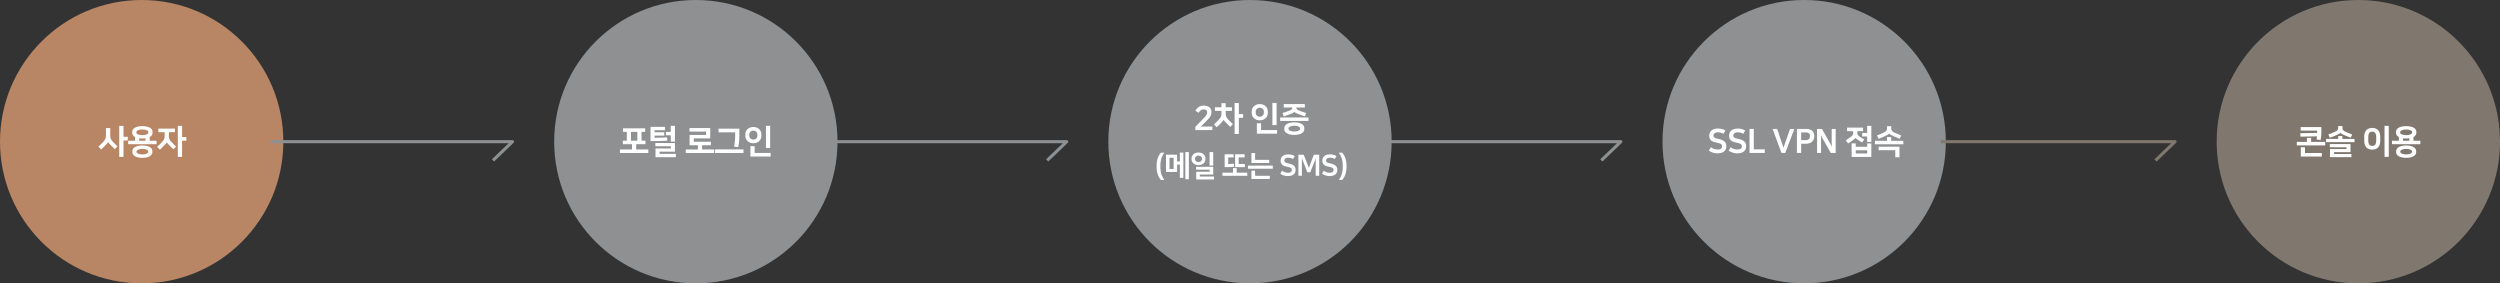<svg xmlns="http://www.w3.org/2000/svg" width="1200" height="136" viewBox="0 0 1200 136">
    <rect x="0" y="0" width="1200" height="136" fill="#333333" stroke="none"/>
    <g fill="none" fill-rule="evenodd">
        <circle cx="334" cy="68" r="68" fill="#8F9091"/>
        <path fill="#FFF" fill-rule="nonzero" d="M303.372 71.736v-2.528h-4.416v-1.68h1.904v-4.24h-1.808v-1.68h10.624v1.68h-1.744v4.24h1.872v1.68h-4.416v2.528h5.808v1.696h-13.632v-1.696h5.808zm-.496-4.208h3.04v-4.24h-3.04v4.24zm21.1 1.104v4.16H316.6v1.072h7.824v1.6h-9.776v-4.192h7.376v-1.056h-7.456v-1.584h9.408zm-4.8-7.744v1.6h-4.96v1.008h4.624v1.6h-4.624v1.024c1.088 0 2.11-.013 3.064-.04a41.817 41.817 0 0 0 2.904-.184l.176 1.584a26.99 26.99 0 0 1-1.48.128c-.528.032-1.117.056-1.768.072-.65.016-1.373.027-2.168.032-.795.005-1.693.008-2.696.008v-6.832h6.928zm4.8 7.072h-2.016v-3.024h-2.32V63.32h2.32v-2.896h2.016v7.536zm13.032 1.76v2.016h5.808v1.696h-13.632v-1.696h5.808V69.72h-3.984v-4.96h7.888v-1.584h-7.936V61.48h9.952v4.96h-7.888v1.584h8.224v1.696h-4.24zm19.868 2v1.712h-13.632V71.72h13.632zm-4.512-1.344c.096-.512.179-1.005.248-1.48.07-.475.123-.936.16-1.384.037-.448.064-.893.08-1.336.016-.443.024-.893.024-1.352v-1.296h-8v-1.776h10.016v2.544c0 .757-.01 1.421-.032 1.992-.021.57-.053 1.096-.096 1.576-.043.48-.099.939-.168 1.376-.07.437-.147.896-.232 1.376l-2-.24zm9.868 3.04h7.68v1.728H360.2v-4.992h2.032v3.264zm7.44-2.4h-2.016V60.424h2.016v10.592zm-8.064-2.272a4.364 4.364 0 0 1-1.608-.28 3.615 3.615 0 0 1-1.208-.76 3.327 3.327 0 0 1-1.024-2.4v-.896a3.327 3.327 0 0 1 1.024-2.4c.33-.32.733-.573 1.208-.76a4.364 4.364 0 0 1 1.608-.28c.597 0 1.133.093 1.608.28.475.187.877.44 1.208.76a3.327 3.327 0 0 1 1.024 2.4v.896a3.327 3.327 0 0 1-1.024 2.4c-.33.32-.733.573-1.208.76-.475.187-1.01.28-1.608.28zm0-6.032c-.299 0-.568.05-.808.152a1.82 1.82 0 0 0-.608.408c-.165.17-.293.368-.384.592-.09.224-.136.453-.136.688v.608c0 .245.045.477.136.696a1.82 1.82 0 0 0 .992.992c.24.101.51.152.808.152.299 0 .568-.05.808-.152a1.82 1.82 0 0 0 1.128-1.688v-.608c0-.235-.045-.464-.136-.688a1.828 1.828 0 0 0-.384-.592 1.82 1.82 0 0 0-.608-.408 2.059 2.059 0 0 0-.808-.152z"/>
        <circle cx="600" cy="68" r="68" fill="#8F9091"/>
        <path fill="#FFF" fill-rule="nonzero" d="M578.006 56.512c.33-.341.592-.64.784-.896.192-.256.336-.485.432-.688.096-.203.155-.39.176-.56a4 4 0 0 0 .032-.496v-.128c0-.31-.125-.59-.376-.84-.25-.25-.675-.376-1.272-.376-.213 0-.424.021-.632.064a2.05 2.05 0 0 0-.616.24 2.617 2.617 0 0 0-.6.496 4.613 4.613 0 0 0-.584.816l-1.536-1.008c.139-.245.312-.512.52-.8.208-.288.47-.552.784-.792a4.29 4.29 0 0 1 1.12-.6c.432-.16.941-.24 1.528-.24.65 0 1.21.08 1.68.24.47.16.856.376 1.16.648.304.272.528.587.672.944.144.357.216.733.216 1.128v.16c0 .63-.141 1.23-.424 1.8-.283.57-.696 1.128-1.24 1.672l-3.392 3.424h5.488v1.696h-8.16V60.88l4.24-4.368zm5.148-5.024h3.136V49.52h2.048v1.968h2.992v1.728h-2.992V54.4c0 .31.021.592.064.848s.11.499.2.728c.09.23.21.45.36.664.15.213.33.437.544.672.139.16.301.333.488.52a61.579 61.579 0 0 0 1.2 1.168c.208.197.413.387.616.568l-1.296 1.344a58.272 58.272 0 0 1-1.984-1.952c-.32-.33-.584-.616-.792-.856-.208-.24-.339-.424-.392-.552h-.032c-.075.15-.23.363-.464.64a17.66 17.66 0 0 1-.752.832c-.299.31-.608.627-.928.952-.32.325-.704.69-1.152 1.096l-1.328-1.36a32.754 32.754 0 0 0 2.368-2.32c.235-.267.432-.512.592-.736.16-.224.288-.45.384-.68.096-.23.163-.47.2-.72.037-.25.056-.536.056-.856v-1.184h-3.136v-1.728zm11.488 3.28h2.048v1.76h-2.048v7.776h-2.032v-14.88h2.032v5.344zm10.68 7.648h7.68v1.728h-9.712v-4.992h2.032v3.264zm7.44-2.4h-2.016V49.424h2.016v10.592zm-8.064-2.272a4.364 4.364 0 0 1-1.608-.28 3.615 3.615 0 0 1-1.208-.76 3.327 3.327 0 0 1-1.024-2.4v-.896a3.327 3.327 0 0 1 1.024-2.4c.33-.32.733-.573 1.208-.76a4.364 4.364 0 0 1 1.608-.28c.597 0 1.133.093 1.608.28.475.187.877.44 1.208.76a3.327 3.327 0 0 1 1.024 2.4v.896a3.327 3.327 0 0 1-1.024 2.4c-.33.32-.733.573-1.208.76-.475.187-1.01.28-1.608.28zm0-6.032c-.299 0-.568.05-.808.152a1.82 1.82 0 0 0-.608.408c-.165.17-.293.368-.384.592-.09.224-.136.453-.136.688v.608c0 .245.045.477.136.696a1.82 1.82 0 0 0 .992.992c.24.101.51.152.808.152.299 0 .568-.05.808-.152a1.82 1.82 0 0 0 1.128-1.688v-.608c0-.235-.045-.464-.136-.688a1.828 1.828 0 0 0-.384-.592 1.82 1.82 0 0 0-.608-.408 2.059 2.059 0 0 0-.808-.152zm16.572 13.04c-.65 0-1.267-.056-1.848-.168a5.531 5.531 0 0 1-1.528-.512 2.991 2.991 0 0 1-1.04-.864 2.004 2.004 0 0 1-.384-1.224v-.48c0-.47.128-.877.384-1.224a2.991 2.991 0 0 1 1.04-.864c.437-.23.947-.4 1.528-.512a9.759 9.759 0 0 1 1.848-.168c.65 0 1.267.056 1.848.168.581.112 1.09.283 1.528.512.437.23.784.517 1.04.864s.384.755.384 1.224v.48c0 .47-.128.877-.384 1.224a2.991 2.991 0 0 1-1.04.864c-.437.23-.947.4-1.528.512a9.759 9.759 0 0 1-1.848.168zm-5.056-14.8h10.112V51.6h-4.048v.08c0 .31.077.563.232.76.155.197.435.376.84.536.608.245 1.205.47 1.792.672.587.203 1.195.405 1.824.608l-.624 1.6a68.626 68.626 0 0 1-1.84-.64c-.555-.203-1.099-.405-1.632-.608-.928-.352-1.45-.65-1.568-.896h-.016c-.128.256-.661.565-1.6.928-.533.203-1.077.405-1.632.608-.555.203-1.168.416-1.84.64l-.64-1.632c.63-.203 1.237-.405 1.824-.608a37.613 37.613 0 0 0 1.792-.672c.405-.16.685-.339.84-.536.155-.197.232-.45.232-.76v-.08h-4.048v-1.648zm11.872 6.432v1.664h-13.632v-1.664h13.632zm-6.816 3.984c-.352 0-.696.03-1.032.088a4.037 4.037 0 0 0-.896.256 2.075 2.075 0 0 0-.632.4.708.708 0 0 0-.24.52v.224c0 .192.08.365.24.52.16.155.37.288.632.4.261.112.56.197.896.256.336.059.68.088 1.032.088s.696-.03 1.032-.088c.336-.059.635-.144.896-.256.261-.112.472-.245.632-.4a.708.708 0 0 0 .24-.52v-.224a.708.708 0 0 0-.24-.52 2.075 2.075 0 0 0-.632-.4 4.037 4.037 0 0 0-.896-.256 5.99 5.99 0 0 0-1.032-.088zm-64.283 19.796c0 1.064.14 2.119.42 3.164.28 1.045.78 2.063 1.498 3.052h-1.68a8.189 8.189 0 0 1-1.554-2.842c-.336-1.064-.504-2.212-.504-3.444v-.56c0-1.232.168-2.375.504-3.43a8.21 8.21 0 0 1 1.554-2.828h1.68c-.69.933-1.183 1.916-1.477 2.947a11.766 11.766 0 0 0-.441 3.241v.7zm8.026-5.936v3.262h1.316v-4.228h1.68v12.124h-1.68v-6.37h-1.316v3.542h-5.334v-8.33h5.334zm5.628 11.788h-1.68v-13.02h1.68v13.02zm-7.308-10.304h-1.974v5.362h1.974v-5.362zm19.016 3.752h-1.764v-6.468h1.764v6.468zm0 .588v3.71h-6.454v.98h6.846v1.4h-8.554v-3.71h6.454v-.98h-6.524v-1.4h8.232zm-7.07-.798c-.523 0-.99-.08-1.4-.238a3.347 3.347 0 0 1-1.05-.63 2.652 2.652 0 0 1-.658-.896 2.526 2.526 0 0 1-.224-1.036v-.448c0-.355.075-.7.224-1.036.15-.336.369-.635.658-.896.29-.261.64-.471 1.05-.63.41-.159.877-.238 1.4-.238.523 0 .99.08 1.4.238.41.159.76.369 1.05.63.29.261.509.56.658.896.15.336.224.681.224 1.036v.448c0 .355-.075.7-.224 1.036-.15.336-.369.635-.658.896-.29.261-.64.471-1.05.63-.41.159-.877.238-1.4.238zm0-4.564c-.261 0-.495.04-.7.119-.205.08-.38.182-.525.308a1.298 1.298 0 0 0-.329.427 1.139 1.139 0 0 0-.112.49v.392c0 .168.037.331.112.49.075.159.184.301.329.427.145.126.32.229.525.308.205.08.439.119.7.119.261 0 .495-.04.7-.119.205-.08.38-.182.525-.308.145-.126.254-.268.329-.427.075-.159.112-.322.112-.49v-.392c0-.168-.037-.331-.112-.49a1.298 1.298 0 0 0-.329-.427 1.752 1.752 0 0 0-.525-.308 1.931 1.931 0 0 0-.7-.119zm18.334 8.19h5.082v1.498h-11.928V82.88h5.082v-2.184h1.764v2.184zm3.92-4.158v1.498h-4.69v-6.174h4.564v1.498h-2.856v3.178h2.982zm-5.124 1.302c-.41.056-.9.103-1.47.14a28.83 28.83 0 0 1-1.876.056h-1.232v-6.174h4.284v1.498h-2.576v3.178h.084c.42 0 .859-.014 1.316-.042.457-.028.891-.07 1.302-.126l.168 1.47zm10.042 4.354h7.056v1.498h-8.82v-3.948h1.764v2.45zm8.484-4.886v1.498h-11.928v-1.498h11.928zm-8.484-6.048v3.29h6.776v1.498h-8.54v-4.788h1.764zm15.786 9.464c.644 0 1.11-.114 1.4-.343.29-.229.434-.516.434-.861v-.154c0-.41-.152-.716-.455-.917-.303-.2-.744-.366-1.323-.497-.42-.093-.842-.191-1.267-.294a4.053 4.053 0 0 1-1.148-.462 2.453 2.453 0 0 1-.833-.833c-.215-.35-.322-.819-.322-1.407v-.182c0-.308.06-.628.182-.959.121-.331.322-.637.602-.917.28-.28.651-.511 1.113-.693.462-.182 1.034-.273 1.715-.273.56 0 1.097.058 1.61.175a4.895 4.895 0 0 1 1.54.665l-.84 1.386c-.41-.261-.793-.432-1.148-.511a5.186 5.186 0 0 0-1.134-.119 2.72 2.72 0 0 0-.826.112 1.833 1.833 0 0 0-.581.294 1.266 1.266 0 0 0-.343.392.886.886 0 0 0-.112.42v.168c0 .243.058.439.175.588.117.15.273.273.469.371.196.098.427.177.693.238.266.06.548.124.847.189.597.13 1.099.292 1.505.483.406.191.733.408.98.651.247.243.425.511.532.805.107.294.161.614.161.959v.182c0 .56-.1 1.029-.301 1.407-.2.378-.474.681-.819.91a3.48 3.48 0 0 1-1.19.49 6.534 6.534 0 0 1-2.471.056 6.781 6.781 0 0 1-.987-.245 5.317 5.317 0 0 1-.861-.371 4.57 4.57 0 0 1-.693-.455l.868-1.428c.308.261.705.49 1.19.686a4.34 4.34 0 0 0 1.638.294zm7.186-5.544a7.092 7.092 0 0 1-.224-.623 55.39 55.39 0 0 0-.294-.903v8.526h-1.666V74.27h2.548l2.478 6.272 2.38-6.272h2.576v10.094h-1.694v-8.526a10.458 10.458 0 0 1-.476 1.526l-2.114 5.32h-1.428l-2.086-5.32zm12.828 5.544c.644 0 1.11-.114 1.4-.343.29-.229.434-.516.434-.861v-.154c0-.41-.152-.716-.455-.917-.303-.2-.744-.366-1.323-.497-.42-.093-.842-.191-1.267-.294a4.053 4.053 0 0 1-1.148-.462 2.453 2.453 0 0 1-.833-.833c-.215-.35-.322-.819-.322-1.407v-.182c0-.308.06-.628.182-.959.121-.331.322-.637.602-.917.28-.28.651-.511 1.113-.693.462-.182 1.034-.273 1.715-.273.56 0 1.097.058 1.61.175a4.895 4.895 0 0 1 1.54.665l-.84 1.386c-.41-.261-.793-.432-1.148-.511a5.186 5.186 0 0 0-1.134-.119 2.72 2.72 0 0 0-.826.112 1.833 1.833 0 0 0-.581.294 1.266 1.266 0 0 0-.343.392.886.886 0 0 0-.112.42v.168c0 .243.058.439.175.588.117.15.273.273.469.371.196.098.427.177.693.238.266.06.548.124.847.189.597.13 1.099.292 1.505.483.406.191.733.408.98.651.247.243.425.511.532.805.107.294.161.614.161.959v.182c0 .56-.1 1.029-.301 1.407-.2.378-.474.681-.819.91a3.48 3.48 0 0 1-1.19.49 6.534 6.534 0 0 1-2.471.056 6.781 6.781 0 0 1-.987-.245 5.317 5.317 0 0 1-.861-.371 4.57 4.57 0 0 1-.693-.455l.868-1.428c.308.261.705.49 1.19.686a4.34 4.34 0 0 0 1.638.294zm6.262-3.444c0-1.13-.147-2.21-.441-3.241-.294-1.031-.786-2.014-1.477-2.947h1.68a8.21 8.21 0 0 1 1.554 2.828c.336 1.055.504 2.198.504 3.43v.56c0 1.232-.168 2.38-.504 3.444a8.189 8.189 0 0 1-1.554 2.842h-1.68c.719-.99 1.218-2.007 1.498-3.052s.42-2.1.42-3.164v-.7z"/>
        <circle cx="866" cy="68" r="68" fill="#8F9091"/>
        <path fill="#FFF" fill-rule="nonzero" d="M824.472 71.752c.736 0 1.27-.13 1.6-.392.33-.261.496-.59.496-.984V70.2c0-.47-.173-.819-.52-1.048-.347-.23-.85-.419-1.512-.568a80.19 80.19 0 0 1-1.448-.336 4.632 4.632 0 0 1-1.312-.528 2.803 2.803 0 0 1-.952-.952c-.245-.4-.368-.936-.368-1.608v-.208c0-.352.07-.717.208-1.096.139-.379.368-.728.688-1.048.32-.32.744-.584 1.272-.792.528-.208 1.181-.312 1.96-.312.64 0 1.253.067 1.84.2a5.594 5.594 0 0 1 1.76.76l-.96 1.584c-.47-.299-.907-.493-1.312-.584a5.927 5.927 0 0 0-1.296-.136c-.363 0-.677.043-.944.128a2.095 2.095 0 0 0-.664.336 1.447 1.447 0 0 0-.392.448c-.085.16-.128.32-.128.48v.192c0 .277.067.501.2.672.133.17.312.312.536.424.224.112.488.203.792.272a112 112 0 0 0 .968.216c.683.15 1.256.333 1.72.552.464.219.837.467 1.12.744.283.277.485.584.608.92.123.336.184.701.184 1.096v.208c0 .64-.115 1.176-.344 1.608-.23.432-.541.779-.936 1.04a3.977 3.977 0 0 1-1.36.56 7.468 7.468 0 0 1-2.824.064 7.75 7.75 0 0 1-1.128-.28 6.077 6.077 0 0 1-.984-.424 5.223 5.223 0 0 1-.792-.52l.992-1.632c.352.299.805.56 1.36.784.555.224 1.179.336 1.872.336zm9.516 0c.736 0 1.27-.13 1.6-.392.33-.261.496-.59.496-.984V70.2c0-.47-.173-.819-.52-1.048-.347-.23-.85-.419-1.512-.568a80.19 80.19 0 0 1-1.448-.336 4.632 4.632 0 0 1-1.312-.528 2.803 2.803 0 0 1-.952-.952c-.245-.4-.368-.936-.368-1.608v-.208c0-.352.07-.717.208-1.096.139-.379.368-.728.688-1.048.32-.32.744-.584 1.272-.792.528-.208 1.181-.312 1.96-.312.64 0 1.253.067 1.84.2a5.594 5.594 0 0 1 1.76.76l-.96 1.584c-.47-.299-.907-.493-1.312-.584a5.927 5.927 0 0 0-1.296-.136c-.363 0-.677.043-.944.128a2.095 2.095 0 0 0-.664.336 1.447 1.447 0 0 0-.392.448c-.085.16-.128.32-.128.48v.192c0 .277.067.501.2.672.133.17.312.312.536.424.224.112.488.203.792.272a112 112 0 0 0 .968.216c.683.15 1.256.333 1.72.552.464.219.837.467 1.12.744.283.277.485.584.608.92.123.336.184.701.184 1.096v.208c0 .64-.115 1.176-.344 1.608-.23.432-.541.779-.936 1.04a3.977 3.977 0 0 1-1.36.56 7.468 7.468 0 0 1-2.824.064 7.75 7.75 0 0 1-1.128-.28 6.077 6.077 0 0 1-.984-.424 5.223 5.223 0 0 1-.792-.52l.992-1.632c.352.299.805.56 1.36.784.555.224 1.179.336 1.872.336zm7.836-9.872v9.808h5.264v1.728h-7.312V61.88h2.048zm9.032 0h2.192l3.024 9.024 3.136-9.024h2.08l-4.352 11.536h-1.84l-4.24-11.536zm11.66 0h4.352c.693 0 1.288.083 1.784.248.496.165.904.395 1.224.688.32.293.557.643.712 1.048.155.405.232.843.232 1.312v.336c0 .47-.08.915-.24 1.336-.16.421-.405.79-.736 1.104-.33.315-.741.565-1.232.752-.49.187-1.072.28-1.744.28h-2.304v4.432h-2.048V61.88zm2.048 1.712v3.664h2.032c.672 0 1.2-.128 1.584-.384.384-.256.576-.72.576-1.392v-.288c0-.32-.048-.581-.144-.784a1.218 1.218 0 0 0-.408-.488 1.643 1.643 0 0 0-.632-.256 4.17 4.17 0 0 0-.8-.072h-2.208zm7.628-1.712h2.352l3.936 6.992c.117.213.248.477.392.792.144.315.259.659.344 1.032V61.88h1.92v11.536h-2.352l-3.952-7.008a7.561 7.561 0 0 1-.416-.832 5.423 5.423 0 0 1-.304-.944v8.784h-1.92V61.88zm26.056 6.944v6.496h-9.472v-6.496h2v1.648h5.472v-1.648h2zm-2.016-3.312h-2.384V63.8h2.384v-3.376h2.016v7.728h-2.016v-2.64zm.016 8.144v-1.52h-5.472v1.52h5.472zm-9.648-12.4h7.68v1.712h-2.768v.848c0 .181.016.347.048.496.032.15.088.29.168.424.08.133.195.267.344.4.15.133.341.28.576.44a33.574 33.574 0 0 0 2.176 1.36l-1.024 1.456-1.016-.632c-.336-.208-.67-.419-1-.632-.672-.437-1.056-.747-1.152-.928h-.016c-.075.181-.47.533-1.184 1.056-.33.245-.68.493-1.048.744-.368.25-.803.536-1.304.856l-1.104-1.52a32.853 32.853 0 0 0 2.624-1.808c.341-.277.576-.539.704-.784s.192-.555.192-.928v-.848H886.6v-1.712zm19.164 6.336v-1.776h2.016v1.776h5.808v1.664h-13.632v-1.664h5.808zm1.024-3.52c-.075.128-.253.288-.536.48-.283.192-.728.427-1.336.704-.48.224-.981.448-1.504.672-.523.224-1.088.459-1.696.704l-.768-1.616a54.767 54.767 0 0 0 1.688-.696c.581-.25 1.128-.499 1.64-.744.49-.245.859-.507 1.104-.784.245-.277.368-.667.368-1.168v-1.056h2.048v1.056c0 .49.12.877.36 1.16.24.283.605.547 1.096.792.512.245 1.059.493 1.64.744.581.25 1.144.483 1.688.696l-.752 1.584a70.629 70.629 0 0 1-1.704-.712c-.528-.23-1.027-.45-1.496-.664-.597-.277-1.035-.507-1.312-.688-.277-.181-.448-.336-.512-.464h-.016zm-5.056 6.352h10.016v5.056h-2.016v-3.392h-8v-1.664z"/>
        <circle cx="1132" cy="68" r="68" fill="#80786F"/>
        <path fill="#FFF" fill-rule="nonzero" d="M1112.24 63.8v-1.12h-7.904V61h9.904v2.816c0 .192-.008.43-.024.712-.016.283-.04.581-.072.896-.032.315-.07.627-.112.936-.043.31-.09.587-.144.832l-1.952-.224a12.873 12.873 0 0 0 .224-1.52l-7.952.144-.048-1.664 8.08-.128zm-4.912 4.288v-1.904h2.016v1.904h6.752v1.696h-13.632v-1.696h4.864zm-.928 5.344h8.064v1.712h-10.08v-4.448h2.016v2.736zm21.852-4.272v3.856h-7.904v.896h8.336v1.52h-10.288V71.56h7.904v-.88h-7.984v-1.52h9.936zm-4.912-5.504c-.053.15-.213.312-.48.488s-.635.37-1.104.584c-.512.235-1.043.464-1.592.688-.55.224-1.16.464-1.832.72l-.736-1.6c.63-.224 1.219-.448 1.768-.672a34.28 34.28 0 0 0 1.704-.752c.437-.213.755-.45.952-.712.197-.261.296-.579.296-.952v-.944h2.048v.944c0 .373.096.69.288.952.192.261.507.499.944.712a34.28 34.28 0 0 0 1.704.752c.55.224 1.139.448 1.768.672l-.72 1.568a85.43 85.43 0 0 1-1.832-.72c-.55-.224-1.08-.453-1.592-.688a9.426 9.426 0 0 1-1.096-.568c-.261-.165-.419-.323-.472-.472h-.016zm-1.008 3.024v-1.376h2.016v1.376h5.808v1.552h-13.632V66.68h5.808zm16.344 5.12c-.683 0-1.267-.107-1.752-.32a3.105 3.105 0 0 1-1.192-.896 3.709 3.709 0 0 1-.68-1.36 6.495 6.495 0 0 1-.216-1.728V65.72c0-.619.072-1.192.216-1.72.144-.528.37-.984.68-1.368.31-.384.707-.683 1.192-.896.485-.213 1.07-.32 1.752-.32.683 0 1.267.107 1.752.32.485.213.883.512 1.192.896.31.384.536.84.68 1.368a6.52 6.52 0 0 1 .216 1.72v1.776c0 .63-.072 1.205-.216 1.728-.144.523-.37.976-.68 1.36-.31.384-.707.683-1.192.896-.485.213-1.07.32-1.752.32zm0-8.608c-.683 0-1.17.235-1.464.704-.293.47-.44 1.157-.44 2.064v1.296c0 .907.147 1.595.44 2.064.293.47.781.704 1.464.704.683 0 1.17-.235 1.464-.704.293-.47.44-1.157.44-2.064V65.96c0-.907-.147-1.595-.44-2.064-.293-.47-.781-.704-1.464-.704zm7.936 12.112h-2.032v-14.88h2.032v14.88zm4.844-7.744v-1.792c-.437-.235-.776-.525-1.016-.872a2.043 2.043 0 0 1-.36-1.192v-.384c0-.448.12-.845.36-1.192s.576-.635 1.008-.864c.432-.23.947-.405 1.544-.528a9.797 9.797 0 0 1 1.968-.184c.715 0 1.37.061 1.968.184.597.123 1.112.299 1.544.528.432.23.768.517 1.008.864s.36.744.36 1.192v.384c0 .448-.12.845-.36 1.192s-.579.637-1.016.872v1.792h3.312v1.648h-13.632V67.56h3.312zm3.504 8.192c-.65 0-1.267-.056-1.848-.168a5.713 5.713 0 0 1-1.528-.504 2.955 2.955 0 0 1-1.04-.848 1.944 1.944 0 0 1-.384-1.2v-.48c0-.459.128-.859.384-1.2a2.955 2.955 0 0 1 1.04-.848 5.713 5.713 0 0 1 1.528-.504 9.759 9.759 0 0 1 1.848-.168c.65 0 1.267.056 1.848.168.581.112 1.09.28 1.528.504.437.224.784.507 1.04.848.256.341.384.741.384 1.2v.48c0 .459-.128.859-.384 1.2a2.955 2.955 0 0 1-1.04.848 5.713 5.713 0 0 1-1.528.504 9.759 9.759 0 0 1-1.848.168zm0-13.584c-.405 0-.784.03-1.136.088a3.87 3.87 0 0 0-.912.256 1.963 1.963 0 0 0-.608.392c-.15.15-.224.31-.224.48v.256c0 .181.075.344.224.488.15.144.352.272.608.384.256.112.56.197.912.256s.73.088 1.136.088c.405 0 .784-.03 1.136-.088a3.87 3.87 0 0 0 .912-.256c.256-.112.459-.24.608-.384a.663.663 0 0 0 .224-.488v-.256c0-.17-.075-.33-.224-.48-.15-.15-.352-.28-.608-.392a3.87 3.87 0 0 0-.912-.256 6.916 6.916 0 0 0-1.136-.088zm0 9.296c-.352 0-.696.03-1.032.088a4.356 4.356 0 0 0-.896.248 2.054 2.054 0 0 0-.632.384c-.16.15-.24.315-.24.496v.224c0 .181.08.347.24.496.16.15.37.277.632.384.261.107.56.19.896.248.336.059.68.088 1.032.088s.696-.03 1.032-.088c.336-.059.635-.141.896-.248.261-.107.472-.235.632-.384.16-.15.24-.315.24-.496v-.224c0-.181-.08-.347-.24-.496-.16-.15-.37-.277-.632-.384a4.356 4.356 0 0 0-.896-.248 5.99 5.99 0 0 0-1.032-.088zm0-4.992c-.544 0-1.045-.032-1.504-.096v1.184h3.008v-1.184c-.47.064-.97.096-1.504.096z"/>
        <circle cx="68" cy="68" r="68" fill="#B98665"/>
        <path fill="#FFF" fill-rule="nonzero" d="M59.272 65.672h2.048v1.76h-2.048v7.872H57.24v-14.88h2.032v5.248zm-5.216 2.24a35.716 35.716 0 0 0 2.352 2.32l-1.296 1.36a65.379 65.379 0 0 1-2.016-1.984c-.31-.31-.57-.59-.784-.84-.213-.25-.347-.445-.4-.584h-.032c-.053.15-.2.365-.44.648-.24.283-.493.563-.76.84a52.28 52.28 0 0 1-2.128 2.08l-1.328-1.376a33.8 33.8 0 0 0 2.4-2.352c.235-.256.43-.501.584-.736a3.71 3.71 0 0 0 .584-1.488c.043-.267.064-.565.064-.896V61.48h2.064v3.424c0 .32.013.608.04.864.027.256.083.499.168.728.085.23.2.459.344.688.144.23.339.472.584.728zm10.78-.352v-1.792c-.437-.235-.776-.525-1.016-.872a2.043 2.043 0 0 1-.36-1.192v-.384c0-.448.12-.845.36-1.192s.576-.635 1.008-.864c.432-.23.947-.405 1.544-.528a9.797 9.797 0 0 1 1.968-.184c.715 0 1.37.061 1.968.184.597.123 1.112.299 1.544.528.432.23.768.517 1.008.864s.36.744.36 1.192v.384c0 .448-.12.845-.36 1.192s-.579.637-1.016.872v1.792h3.312v1.648H61.524V67.56h3.312zm3.504 8.192c-.65 0-1.267-.056-1.848-.168a5.713 5.713 0 0 1-1.528-.504 2.955 2.955 0 0 1-1.04-.848 1.944 1.944 0 0 1-.384-1.2v-.48c0-.459.128-.859.384-1.2a2.955 2.955 0 0 1 1.04-.848A5.713 5.713 0 0 1 66.492 70a9.759 9.759 0 0 1 1.848-.168c.65 0 1.267.056 1.848.168.581.112 1.09.28 1.528.504.437.224.784.507 1.04.848.256.341.384.741.384 1.2v.48c0 .459-.128.859-.384 1.2a2.955 2.955 0 0 1-1.04.848 5.713 5.713 0 0 1-1.528.504 9.759 9.759 0 0 1-1.848.168zm0-13.584c-.405 0-.784.03-1.136.088a3.87 3.87 0 0 0-.912.256 1.963 1.963 0 0 0-.608.392c-.15.15-.224.31-.224.48v.256c0 .181.075.344.224.488.15.144.352.272.608.384.256.112.56.197.912.256s.73.088 1.136.088c.405 0 .784-.03 1.136-.088a3.87 3.87 0 0 0 .912-.256c.256-.112.459-.24.608-.384a.663.663 0 0 0 .224-.488v-.256c0-.17-.075-.33-.224-.48-.15-.15-.352-.28-.608-.392a3.87 3.87 0 0 0-.912-.256 6.916 6.916 0 0 0-1.136-.088zm0 9.296c-.352 0-.696.03-1.032.088a4.356 4.356 0 0 0-.896.248 2.054 2.054 0 0 0-.632.384c-.16.15-.24.315-.24.496v.224c0 .181.08.347.24.496.16.15.37.277.632.384.261.107.56.19.896.248.336.059.68.088 1.032.088s.696-.03 1.032-.088c.336-.059.635-.141.896-.248.261-.107.472-.235.632-.384.16-.15.24-.315.24-.496v-.224c0-.181-.08-.347-.24-.496-.16-.15-.37-.277-.632-.384a4.356 4.356 0 0 0-.896-.248 5.99 5.99 0 0 0-1.032-.088zm0-4.992c-.544 0-1.045-.032-1.504-.096v1.184h3.008v-1.184c-.47.064-.97.096-1.504.096zm7.692-4.752h7.904v1.728h-2.864v1.648c0 .31.016.59.048.84s.088.488.168.712c.08.224.195.448.344.672.15.224.347.464.592.72a33.994 33.994 0 0 0 2.32 2.288l-1.296 1.344a58.272 58.272 0 0 1-1.984-1.952c-.31-.31-.57-.59-.784-.84-.213-.25-.347-.44-.4-.568h-.032c-.075.15-.23.363-.464.64a17.66 17.66 0 0 1-.752.832c-.299.31-.608.627-.928.952-.32.325-.704.69-1.152 1.096l-1.328-1.36a32.754 32.754 0 0 0 2.368-2.32c.235-.267.432-.512.592-.736.16-.224.288-.453.384-.688.096-.235.163-.483.2-.744.037-.261.056-.557.056-.888v-1.648h-2.992V61.72zm11.36 4.048h2.048v1.76h-2.048v7.776H85.36v-14.88h2.032v5.344z"/>
        <path stroke="#8F9091" stroke-linejoin="round" stroke-width="1.5" d="M129.835 68H246l-9.365 9M394.072 68H512l-9.365 9M663.997 68H778l-9.365 9"/>
        <path stroke="#80786F" stroke-linejoin="round" stroke-width="1.5" d="M931.555 68H1044l-9.365 9"/>
    </g>
</svg>
